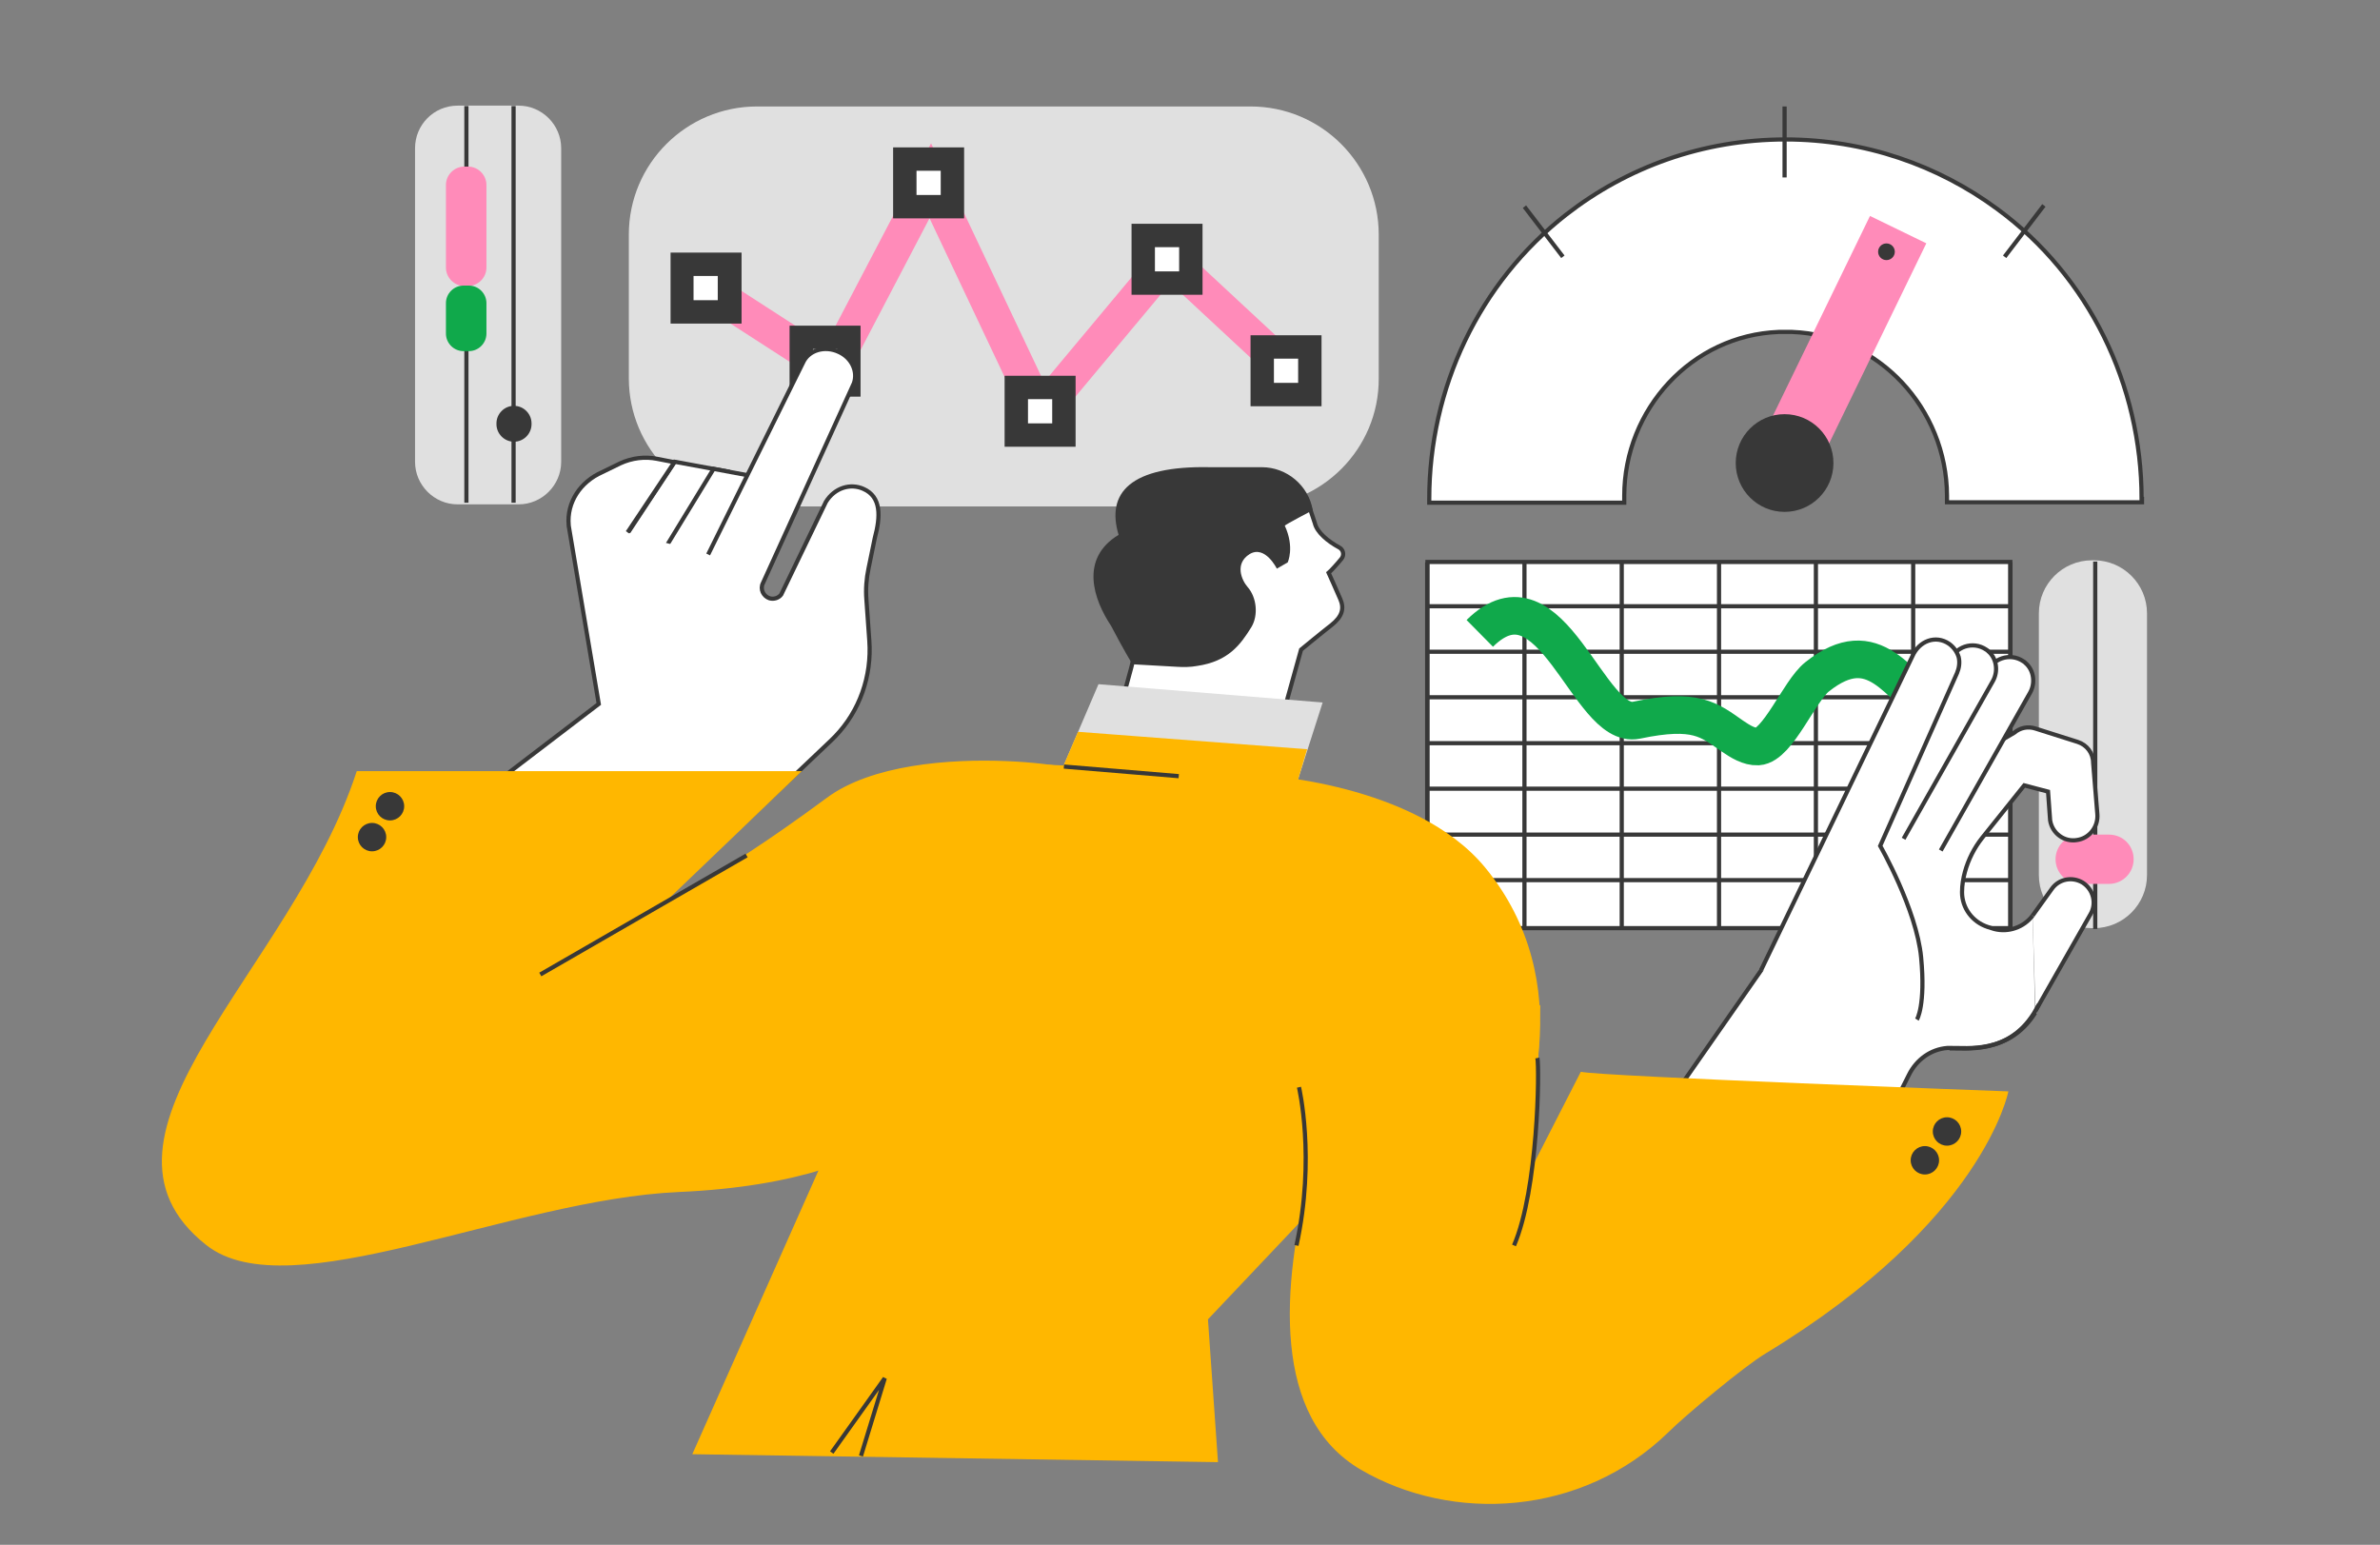 <?xml version="1.0" encoding="utf-8"?>
<!-- Generator: Adobe Illustrator 24.3.0, SVG Export Plug-In . SVG Version: 6.00 Build 0)  -->
<svg version="1.1" id="Layer_1" xmlns="http://www.w3.org/2000/svg" xmlns:xlink="http://www.w3.org/1999/xlink" x="0px" y="0px"
	 viewBox="0 0 570 370" style="enable-background:new 0 0 570 370;" xml:space="preserve">
<rect x="0" y="0" width="570" height="370" fill="#808080" stroke="none"/>
<style type="text/css">
	.st0{fill:#E0E0E0;}
	.st1{fill:#FFFFFF;stroke:#383838;stroke-miterlimit:10;}
	.st2{fill:none;stroke:#383838;stroke-miterlimit:10;}
	.st3{fill:#FF8BB9;}
	.st4{fill:none;stroke:#FF8BB9;stroke-width:8;stroke-miterlimit:10;}
	.st5{fill:#383838;}
	.st6{fill:#FFFFFF;}
	.st7{fill:none;stroke:#10A94B;stroke-width:9;stroke-miterlimit:10;}
	.st8{fill:#E0E0E0;stroke:#E0E0E0;stroke-miterlimit:10;}
	.st9{fill:#FFB700;stroke:#FFB700;stroke-miterlimit:10;}
	.st10{fill:#FFB700;}
	.st11{fill:none;stroke:#383838;stroke-linejoin:bevel;stroke-miterlimit:10;}
	.st12{fill:none;stroke:#FF8BB9;stroke-width:15;stroke-miterlimit:10;}
	.st13{fill:#10A94B;}
	.st14{clip-path:url(#SVGID_2_);}
	.st15{fill:#FF8BB9;stroke:#383838;stroke-miterlimit:10;}
	.st16{fill:none;stroke:#383838;stroke-linecap:square;stroke-linejoin:bevel;stroke-miterlimit:10;}
	.st17{clip-path:url(#SVGID_4_);}
	.st18{clip-path:url(#SVGID_6_);}
	.st19{fill:none;stroke:#383838;stroke-miterlimit:10;stroke-dasharray:2.016,4.032;}
	.st20{fill:#FFFFFF;stroke:#383838;stroke-width:2.5;stroke-miterlimit:10;}
	.st21{fill:none;stroke:#383838;stroke-width:2.5;stroke-miterlimit:10;}
	.st22{fill:none;stroke:#E0E0E0;stroke-width:2;stroke-linejoin:bevel;stroke-miterlimit:10;}
	.st23{fill:none;stroke:#FFB700;stroke-miterlimit:10;}
	.st24{fill:#FE7B5A;}
	.st25{fill:#383838;stroke:#383838;stroke-miterlimit:10;}
	.st26{fill:none;stroke:#FF8BB9;stroke-width:4;stroke-miterlimit:10;}
	.st27{fill:none;stroke:#FF8BB9;stroke-width:3.5;stroke-miterlimit:10;}
	.st28{fill:#FFFFFF;stroke:#383838;stroke-linejoin:bevel;stroke-miterlimit:10;}
</style>
<g>
	<path class="st0" d="M501.5,222.3H501c-7,0-12.7-5.7-12.7-12.7v-62.7c0-7,5.7-12.7,12.7-12.7h0.5c7,0,12.7,5.7,12.7,12.7v62.7
		C514.2,216.6,508.5,222.3,501.5,222.3z"/>
	<path class="st0" d="M109.6,25.3h14.6c5.6,0,10.2,4.6,10.2,10.2v75.1c0,5.6-4.6,10.2-10.2,10.2h-14.6c-5.6,0-10.2-4.6-10.2-10.2
		V35.5C99.4,29.9,103.9,25.3,109.6,25.3z"/>
	<path class="st1" d="M512.9,119.5c0-27.3-12.6-53.3-34.5-69.4c-14.2-10.5-31.8-16.7-50.8-16.7c-19.8,0-38,6.7-52.5,18
		c-20.9,16.3-32.8,41.6-32.8,68.1l0,0.9H389l0-1.6c0-20.8,16.2-38.5,37-39.3c0.5,0,1,0,1.6,0s1,0,1.6,0c20.8,0.8,37,18.4,37.1,39.2
		l0,1.6h46.7V119.5z"/>
	<path class="st0" d="M299.6,121.3H181.3c-17,0-30.7-13.8-30.7-30.7V56.2c0-17,13.8-30.7,30.7-30.7h118.2c17,0,30.7,13.8,30.7,30.7
		v34.4C330.3,107.5,316.5,121.3,299.6,121.3z"/>
	<g>
		<g>
			<line class="st2" x1="501.8" y1="222.5" x2="501.8" y2="134.5"/>
			<path class="st3" d="M511,205.8L511,205.8c0,3.2-2.6,5.9-5.9,5.9h-6.9c-3.2,0-5.9-2.6-5.9-5.9v0c0-3.2,2.6-5.9,5.9-5.9h6.9
				C508.4,199.9,511,202.5,511,205.8z"/>
		</g>
	</g>
	<polyline class="st4" points="309.6,89.6 279.9,62 249.1,98.9 222.8,43.3 199.2,88.4 165.6,66.7 	"/>
	<g>
		<rect x="213.9" y="35.3" class="st5" width="17" height="17"/>
		<rect x="219.5" y="40.9" class="st6" width="5.8" height="5.8"/>
	</g>
	<g>
		<rect x="160.6" y="60.5" class="st5" width="17" height="17"/>
		<rect x="166.1" y="66.1" class="st6" width="5.8" height="5.8"/>
	</g>
	<g>
		<rect x="189.1" y="78" class="st5" width="17" height="17"/>
		<rect x="194.7" y="83.6" class="st6" width="5.8" height="5.8"/>
	</g>
	<g>
		<rect x="240.6" y="90" class="st5" width="17" height="17"/>
		<rect x="246.2" y="95.6" class="st6" width="5.8" height="5.8"/>
	</g>
	<g>
		<g>
			
				<rect x="367.8" y="108.7" transform="matrix(-1.836970e-16 1 -1 -1.836970e-16 590.168 -233.201)" class="st1" width="87.7" height="139.6"/>
			<g>
				<line class="st2" x1="481.6" y1="145.2" x2="341.9" y2="145.2"/>
				<line class="st2" x1="481.6" y1="156.1" x2="341.9" y2="156.1"/>
				<line class="st2" x1="481.6" y1="167" x2="341.9" y2="167"/>
				<line class="st2" x1="481.6" y1="178" x2="341.9" y2="178"/>
				<line class="st2" x1="481.6" y1="188.9" x2="341.9" y2="188.9"/>
				<line class="st2" x1="481.6" y1="199.9" x2="341.9" y2="199.9"/>
				<line class="st2" x1="481.6" y1="210.8" x2="341.9" y2="210.8"/>
			</g>
			<g>
				<line class="st2" x1="481.5" y1="222.1" x2="481.5" y2="134.7"/>
				<line class="st2" x1="458.2" y1="222.1" x2="458.2" y2="134.7"/>
				<line class="st2" x1="434.9" y1="222.1" x2="434.9" y2="134.7"/>
				<line class="st2" x1="411.7" y1="222.1" x2="411.7" y2="134.7"/>
				<line class="st2" x1="388.4" y1="222.1" x2="388.4" y2="134.7"/>
				<line class="st2" x1="365.1" y1="222.1" x2="365.1" y2="134.7"/>
				<line class="st2" x1="341.8" y1="222.1" x2="341.8" y2="134.7"/>
			</g>
		</g>
		<path class="st7" d="M354.4,151.7c17.2-17,26,23.2,37.5,20.8c14.3-3,17.4-0.1,23,3.8c1.9,1.3,4,2.6,6.1,2.5
			c4.8-0.3,9.9-13.3,14.2-16.7c13.8-11,19.5,2.5,28.6,8.7c3.8,2.6,6.4,5.9,9.1,9.4"/>
	</g>
	<g>
		<path class="st1" d="M318.2,137.2c0.5-0.4,2.3-2.4,3.1-3.4c0.7-0.9,0.4-2.2-0.6-2.7c-2.6-1.4-5.3-3.6-5.8-5.8l-1.9-5.7
			c0,0-25-3.9-28.5,6.4c-1.5,4.5-15.4,17.4-12,20.9c3.4,3.5-13.3,49.6-13.3,49.6l38.9,7.6l13.5-48.5c0,0,5.1-4.2,7.3-5.9
			c2.5-2,3.1-3.9,2.1-6.2C319.9,140.9,318.5,137.9,318.2,137.2z"/>
		<path class="st5" d="M299.3,132.7c3.7-2.2,6.5,3.5,6.5,3.5l2.6-1.5c0,0,1.7-3.6-0.7-8.8c0.2-0.3,6.7-3.7,6.7-3.7l0,0
			c-1-5.9-6.2-10.3-12.2-10.3l-12.4,0c-19.2-0.4-24.9,6.2-21.9,16.2c-9.4,5.7-6,15.5-1.8,21.8c2.7,5.2,5.1,9.2,5.1,9.2l10.6,0.6
			c1.6,0.1,3.3,0.1,4.9-0.2c7.5-1.1,10.4-5.1,13-9.3c1.7-2.8,1.3-7.1-0.9-9.6l0,0C297.4,139,295.6,135,299.3,132.7z"/>
		<polygon class="st8" points="263.4,164.4 316.1,168.7 308.8,191.5 252.1,190.8 		"/>
		<g>
			<polyline class="st1" points="150,128.2 161.6,110.6 174.1,112.9 163.8,131 			"/>
			<polyline class="st1" points="159.8,130.5 170.9,112.3 184.3,114.8 173.4,134 			"/>
			<path class="st1" d="M169.6,132.8l22.7-45.9c1.3-3,5.2-4.2,8.6-2.6h0c3.1,1.4,4.6,4.7,3.6,7.5l-21.8,47.9
				c-0.7,1.4,0.1,3.1,1.6,3.6l0,0c1.1,0.3,2.2-0.1,2.8-0.9l10.7-22.2c2.1-3.4,5.9-4.5,9-3.1h0c4.3,1.9,4.1,6.6,2.7,11.8l-1.5,7.3
				c-0.5,2.4-0.7,4.9-0.5,7.4l0.7,9.9c0.6,8.4-2.3,16.8-8.2,22.9c-0.3,0.3-0.6,0.6-0.9,0.9l-21.5,20.4l-67.6-3.6l33.4-25.5
				l-7.2-42.7c0,0,0-0.1,0-0.1c-0.5-5.5,2.8-10.4,8-12.7l4.3-2.1c2.8-1.3,5.9-1.7,8.9-1.1l4.1,0.8l-11.2,16.8"/>
		</g>
		<path class="st9" d="M262.1,185.6c0,0-8.6-2.3-20.9-2.8c-14-0.6-32.4,0.9-42.9,8.7c-28.4,21-41,25.8-41,25.8l33.5-32.1H85.8
			C70.2,232.7,17,272,49.7,297.8c19.4,15.4,72.4-11,112.8-12.8c57.5-2.5,65.3-27.9,65.3-27.9"/>
		<path class="st10" d="M301.6,185.6c0,0,37.3,1.8,54.1,22.2c22.4,27.3,11.6,62.2,1.3,74.6s-30.6-5.6-30.6-5.6l-37.1,39.2l2.4,34.2
			l-125.9-1.9l50.7-114l24.7-51.6L301.6,185.6z"/>
		<g>
			<g>
				<path class="st1" d="M487.5,242.1l13.2-23.2c1.5-2.6,0.6-5.9-1.9-7.5h0c-2.5-1.5-5.7-0.9-7.4,1.5l-4.6,6.4"/>
				<g>
					<path class="st1" d="M486.8,219.3c-2.1,2.8-5.8,4.1-9.2,3.2l-1.6-0.5c-3.6-1.2-6.1-4.5-6.1-8.3c0-1.8,0.3-3.4,0.7-4.9
						c0.8-2.9,2.2-5.7,4.1-8.1l10.1-12.6l5.7,1.5l0.5,6.9c0.5,3.1,3.4,5.2,6.4,4.7h0c3-0.4,5.2-3.2,4.9-6.3l-1-12.2
						c0-2.3-1.5-4.3-3.7-5l-10.1-3.2c-1.8-0.6-3.7-0.2-5.1,1l-18,10.5l-29,19.7l-13.4,26.4l-42.9,61.5c0,0,52.4,5,62.5-5.2l15.6-31
						c1.8-3.6,5.2-6.1,9.2-6.4c0.3,0,0.5,0,0.8,0c3.8-0.1,14,1.5,20.2-8.4"/>
					<path class="st1" d="M451.1,198.1l24.7-36.7c1.2-3.7,5.6-5.2,8.8-3h0c0.2,0.1,0.3,0.2,0.5,0.4c2,1.7,2.4,4.8,1.1,7.1
						l-21.4,37.8"/>
					<path class="st1" d="M442.2,195.3l24.7-36.7c1.2-3.7,5.6-5.2,8.8-3v0c0.2,0.1,0.3,0.2,0.5,0.4c2,1.7,2.4,4.8,1.1,7.1
						l-21.4,37.8"/>
					<path class="st1" d="M421.8,232.3l36.2-75.1c1.6-3.7,5.6-5.2,8.8-3v0c1.1,0.8,1.9,1.9,2.3,3.2c0.3,1.3,0.1,2.6-0.4,3.8
						l-18.4,41.4c0,0,8.7,15.2,9.8,26.7c1.1,11.5-1,14.9-1,14.9"/>
				</g>
			</g>
			<path class="st2" d="M466.9,251.1c3.8-0.1,14,1.5,20.2-8.4l1.2-2.1"/>
		</g>
		<path class="st10" d="M378.6,256.7c4.3,1.1,102.4,4.7,102.4,4.7s-5.9,31.1-58.2,62.8c-5,3-19.2,14.8-23.3,18.9
			c-20.7,20.1-51.7,21.7-73.6,8.9c-42.4-24.8,7.9-124.6,7.9-124.6l10.8-12.2l24.3,25.7l-1.4,37.5L378.6,256.7z"/>
		<path class="st2" d="M311.1,260.4c0,0,4,16.9-0.6,37.9"/>
		<line class="st2" x1="129.4" y1="233.4" x2="178.8" y2="204.9"/>
		<path class="st2" d="M362.6,298.3c5.8-13.4,6.1-42.4,5.6-44.9"/>
		<polyline class="st11" points="206.2,348.7 211.9,330.1 199.2,347.9 		"/>
		<polygon class="st9" points="309.7,188.9 253.9,186.5 258.5,175.8 312.4,179.9 		"/>
		<line class="st1" x1="254.8" y1="183.6" x2="282.3" y2="185.9"/>
		<g>
			<circle class="st5" cx="466.3" cy="271" r="3.4"/>
			<circle class="st5" cx="461" cy="277.9" r="3.4"/>
		</g>
		<g>
			<circle class="st5" cx="93.4" cy="193.1" r="3.4"/>
			<circle class="st5" cx="89.1" cy="200.5" r="3.4"/>
		</g>
	</g>
	<g>
		<rect x="271" y="53.6" class="st5" width="17" height="17"/>
		<rect x="276.6" y="59.2" class="st6" width="5.8" height="5.8"/>
	</g>
	<g>
		<rect x="299.5" y="80.3" class="st5" width="17" height="17"/>
		<rect x="305.1" y="85.9" class="st6" width="5.8" height="5.8"/>
	</g>
	<line class="st1" x1="427.4" y1="25.5" x2="427.4" y2="42.5"/>
	<line class="st1" x1="489.5" y1="49.2" x2="480.1" y2="61.5"/>
	<line class="st1" x1="365.1" y1="49.5" x2="374.3" y2="61.5"/>
	<line class="st12" x1="454.6" y1="55" x2="427.3" y2="111.2"/>
	<circle class="st5" cx="427.4" cy="110.9" r="11.7"/>
	<circle class="st5" cx="451.8" cy="60.3" r="2"/>
	<line class="st2" x1="111.7" y1="25.4" x2="111.7" y2="120.4"/>
	<path class="st3" d="M112.1,68.5h-0.9c-2.4,0-4.4-2-4.4-4.4V44.3c0-2.4,2-4.4,4.4-4.4h0.9c2.4,0,4.4,2,4.4,4.4v19.8
		C116.5,66.5,114.5,68.5,112.1,68.5z"/>
	<line class="st2" x1="123" y1="25.4" x2="123" y2="120.4"/>
	<path class="st5" d="M123.1,105.8L123.1,105.8c-2.3,0-4.2-1.9-4.2-4.2v-0.2c0-2.3,1.9-4.2,4.2-4.2h0c2.3,0,4.2,1.9,4.2,4.2v0.2
		C127.3,103.9,125.4,105.8,123.1,105.8z"/>
	<path class="st13" d="M112.3,84.1H111c-2.3,0-4.2-1.9-4.2-4.2v-7.3c0-2.3,1.9-4.2,4.2-4.2h1.3c2.3,0,4.2,1.9,4.2,4.2v7.3
		C116.5,82.2,114.6,84.1,112.3,84.1z"/>
</g>
</svg>

